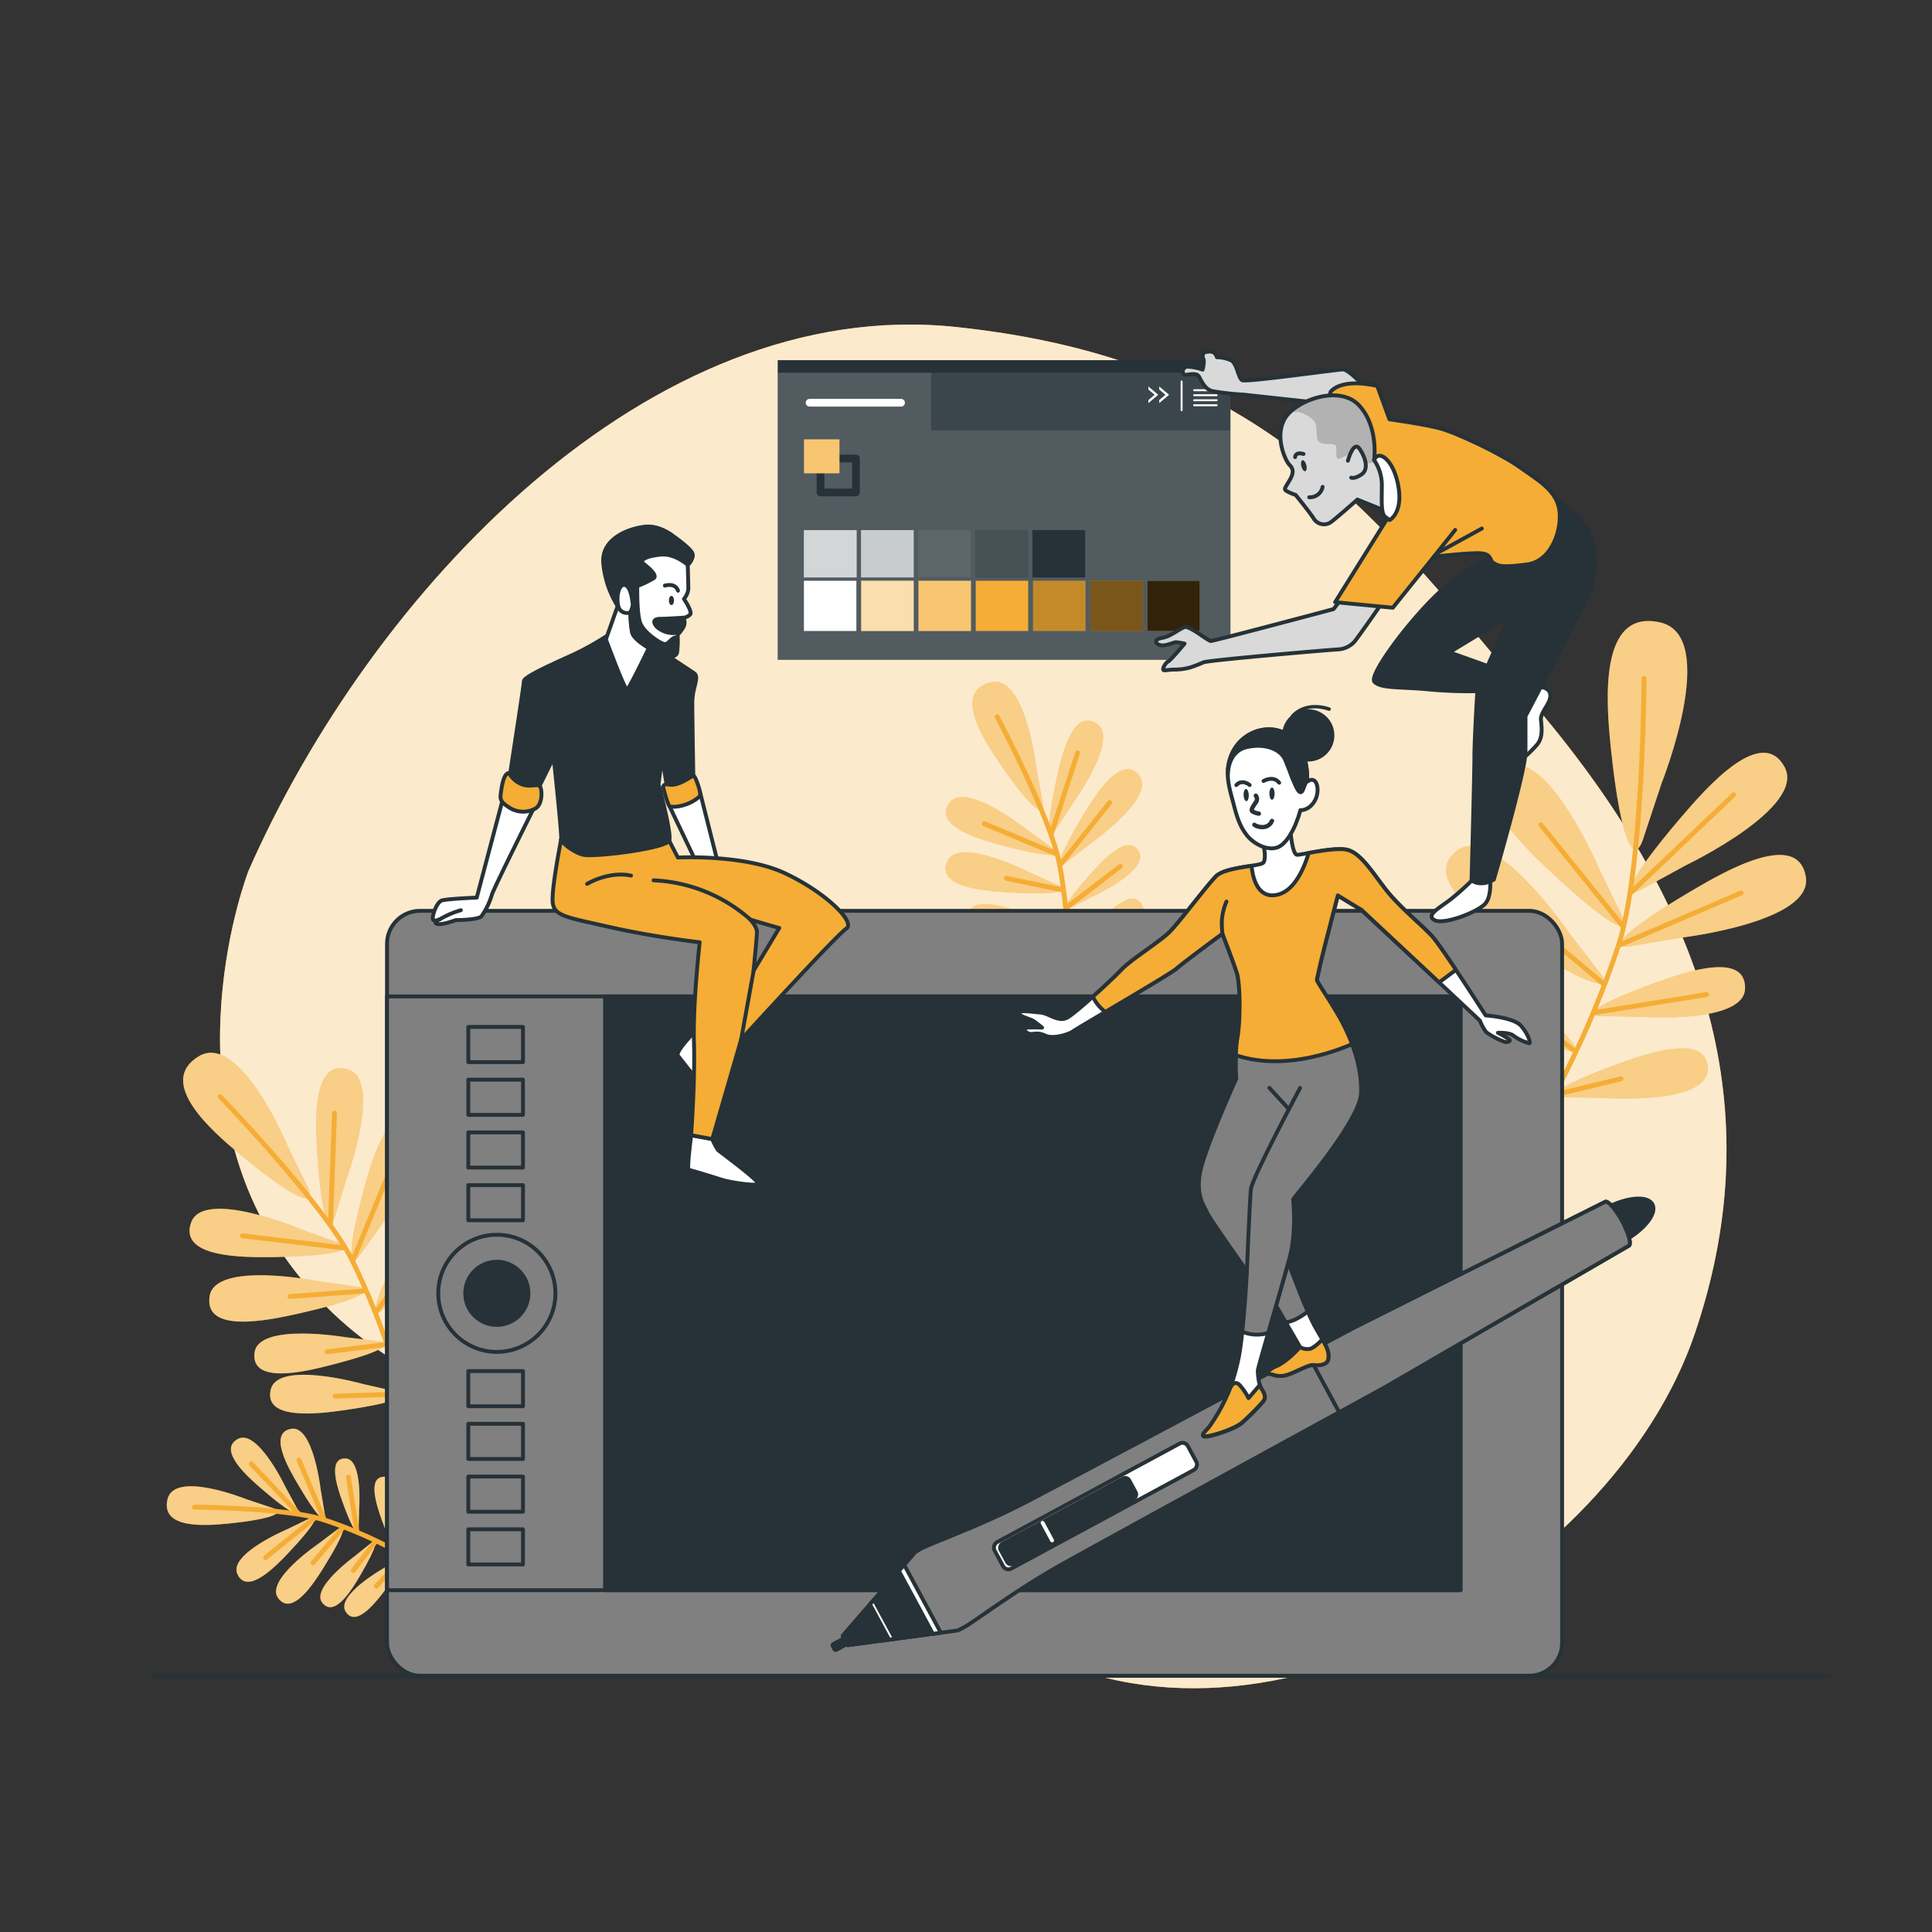 <svg viewBox="0 0 500 500" xmlns:xlink="http://www.w3.org/1999/xlink" xmlns="http://www.w3.org/2000/svg"><rect x="0" y="0" width="500" height="500" fill="#333333" stroke="none"/><defs><clipPath id="freepik--clip-path--inject-1"><rect style="fill:#F5AD35" height="13" width="13.58" y="150.3" x="282.18"></rect></clipPath><clipPath id="freepik--clip-path-2--inject-1"><path style="fill:#d9d9d9;stroke:#263238;stroke-linecap:round;stroke-linejoin:round" d="M355.62,119.06s1.23-8.61-3.89-14.14-16.6-1.23-19.26,3.49.21,10.85,1.23,11.88,1.23,2,0,4.09-1.64,2.26-.41,2.87a10.74,10.74,0,0,0,2,.82s3.69,4.51,4.71,6.15a3.12,3.12,0,0,0,4.3,1c1.23-.82,7-5.94,7-5.94l8.6,3.48a21,21,0,0,0,0-6.76C359.31,122.54,358.28,119.06,355.62,119.06Z"></path></clipPath></defs><g id="freepik--background-simple--inject-1"><path style="fill:#F5AD35" d="M64.31,225.37S42.13,282.17,74.73,326.8s88,43.4,131,57.44c22.5,7.35,36.45,27.39,55.9,39.59,62.19,39,155.6-15.64,177-78.74,18.51-54.63,5.64-105.74-38.58-159.17S326.84,93,247.38,84.62,96,153.29,64.31,225.37Z"></path><path style="fill:#fff;opacity:0.75" d="M64.31,225.37S42.13,282.17,74.73,326.8s88,43.4,131,57.44c22.5,7.35,36.45,27.39,55.9,39.59,62.19,39,155.6-15.64,177-78.74,18.51-54.63,5.64-105.74-38.58-159.17S326.84,93,247.38,84.62,96,153.29,64.31,225.37Z"></path></g><g id="freepik--Plants--inject-1"><path style="fill:#F5AD35" d="M86.62,315c-1.34,4.28-3.34,1.09-4.51-16.3-.54-8.16-1.35-24.84,8-21.92,8.94,2.8-.42,28.34-.42,28.34Zm12.57,1.43s17.14-21.11,9.59-26.67C100.93,284,96.27,300,94.14,307.89c-4.54,16.83-3.69,20.5-1,16.88Zm5.41,17.23s16.17-13.66,11.2-19c-5.17-5.56-11,6-13.82,11.75-5.91,12.21-5.79,15.14-3.24,12.76Zm6.1,17.11s16.17-13.66,11.21-19c-5.17-5.55-11.06,6-13.83,11.76-5.91,12.21-5.79,15.13-3.23,12.75ZM77.77,318.06s-25.08-10.53-28.29-1.72c-3.33,9.16,13.37,9.12,21.54,9,17.42-.37,20.7-2.22,16.48-3.75Zm4.53,13.49s-26.67-5.32-28.06,3.94c-1.45,9.65,14.91,6.29,22.88,4.5,17-3.83,19.85-6.3,15.41-7Zm7.21,14.53s-22.68-3.89-23.64,4c-1,8.19,12.75,5,19.45,3.27,14.3-3.63,16.64-5.78,12.88-6.24ZM94,358.19s-22.14-6.27-23.94,1.45c-1.86,8,12.16,6.3,19,5.32,14.6-2.1,17.16-4,13.46-4.84ZM74.43,296.56s-12.33-29.65-23-23.19c-11.1,6.72,3.42,19.35,10.66,25.37C77.53,311.59,82,312.2,79.75,307.46Z"></path><path style="fill:#fff;opacity:0.4" d="M86.62,315c-1.34,4.28-3.34,1.09-4.51-16.3-.54-8.16-1.35-24.84,8-21.92,8.94,2.8-.42,28.34-.42,28.34Zm12.57,1.43s17.14-21.11,9.59-26.67C100.93,284,96.27,300,94.14,307.89c-4.54,16.83-3.69,20.5-1,16.88Zm5.41,17.23s16.17-13.66,11.2-19c-5.17-5.56-11,6-13.82,11.75-5.91,12.21-5.79,15.14-3.24,12.76Zm6.1,17.11s16.17-13.66,11.21-19c-5.17-5.55-11.06,6-13.83,11.76-5.91,12.21-5.79,15.13-3.23,12.75ZM77.77,318.06s-25.08-10.53-28.29-1.72c-3.33,9.16,13.37,9.12,21.54,9,17.42-.37,20.7-2.22,16.48-3.75Zm4.53,13.49s-26.67-5.32-28.06,3.94c-1.45,9.65,14.91,6.29,22.88,4.5,17-3.83,19.85-6.3,15.41-7Zm7.21,14.53s-22.68-3.89-23.64,4c-1,8.19,12.75,5,19.45,3.27,14.3-3.63,16.64-5.78,12.88-6.24ZM94,358.19s-22.14-6.27-23.94,1.45c-1.86,8,12.16,6.3,19,5.32,14.6-2.1,17.16-4,13.46-4.84ZM74.43,296.56s-12.33-29.65-23-23.19c-11.1,6.72,3.42,19.35,10.66,25.37C77.53,311.59,82,312.2,79.75,307.46Z"></path><path style="fill:none;stroke:#F5AD35;stroke-linecap:round;stroke-linejoin:round;stroke-width:1.252px" d="M57,283.84s27.11,28,34.25,42.54c8.2,16.71,14.35,36.24,16.6,52.28"></path><line style="fill:none;stroke:#F5AD35;stroke-linecap:round;stroke-linejoin:round;stroke-width:1.252px" y2="288.05" x2="86.57" y1="316.98" x1="85.52"></line><line style="fill:none;stroke:#F5AD35;stroke-linecap:round;stroke-linejoin:round;stroke-width:1.252px" y2="301.28" x2="101.62" y1="326.38" x1="91.24"></line><line style="fill:none;stroke:#F5AD35;stroke-linecap:round;stroke-linejoin:round;stroke-width:1.252px" y2="319.83" x2="62.76" y1="322.96" x1="89.13"></line><line style="fill:none;stroke:#F5AD35;stroke-linecap:round;stroke-linejoin:round;stroke-width:1.252px" y2="321" x2="111.05" y1="339.64" x1="97.24"></line><line style="fill:none;stroke:#F5AD35;stroke-linecap:round;stroke-linejoin:round;stroke-width:1.252px" y2="335.54" x2="75.04" y1="334.09" x1="94.64"></line><line style="fill:none;stroke:#F5AD35;stroke-linecap:round;stroke-linejoin:round;stroke-width:1.252px" y2="349.83" x2="84.62" y1="347.99" x1="99.59"></line><line style="fill:none;stroke:#F5AD35;stroke-linecap:round;stroke-linejoin:round;stroke-width:1.252px" y2="345.42" x2="110.58" y1="356.81" x1="103.42"></line><line style="fill:none;stroke:#F5AD35;stroke-linecap:round;stroke-linejoin:round;stroke-width:1.252px" y2="361.33" x2="86.71" y1="360.75" x1="104.34"></line><path style="fill:#F5AD35" d="M424.78,230.22c-5,2.71-4-2,10.38-18.82,6.74-7.91,20.82-23.79,26.7-12.88,5.64,10.49-25.55,25.41-25.55,25.41Zm10.15,12.47s34.35-4,32.42-15.73c-2-12.24-20.49-1.78-29.44,3.5-19.08,11.27-21.55,15.36-15.93,14.43Zm-10.37,20.47s26.84,1.94,27.06-7.33c.23-9.64-15.41-4.33-23-1.58-16.22,5.85-18.71,8.62-14.27,8.72Zm-9.65,21s26.84,1.94,27.06-7.33c.24-9.64-15.41-4.33-23-1.59-16.22,5.86-18.71,8.63-14.27,8.73Zm-.91-59s-13.47-31.85-24.21-26.69c-11.17,5.37,4,20.17,11.64,27.26,16.18,15.14,20.8,16.37,18.32,11.24Zm-7.87,16.29s-19.53-28.53-29-21.34c-9.88,7.49,8,19,16.82,24.41,18.87,11.62,23.65,11.91,20.2,7.36Zm-6.34,19.62s-17.18-23.68-25-17.38c-8.19,6.56,7.18,15.85,14.79,20.25,16.22,9.4,20.26,9.53,17.24,5.77Zm-6.66,15s-14.57-25.37-23.06-19.94c-8.83,5.65,5.47,16.52,12.56,21.71,15.13,11.06,19.14,11.62,16.54,7.56Zm36.92-73.45s15.11-37.92-.32-41.52c-16.07-3.75-14.08,20.63-12.84,32.54,2.64,25.4,6.18,30,8.31,23.61Z"></path><path style="fill:#fff;opacity:0.4" d="M424.78,230.22c-5,2.71-4-2,10.38-18.82,6.74-7.91,20.82-23.79,26.7-12.88,5.64,10.49-25.55,25.41-25.55,25.41Zm10.15,12.47s34.35-4,32.42-15.73c-2-12.24-20.49-1.78-29.44,3.5-19.08,11.27-21.55,15.36-15.93,14.43Zm-10.37,20.47s26.84,1.94,27.06-7.33c.23-9.64-15.41-4.33-23-1.58-16.22,5.85-18.71,8.62-14.27,8.72Zm-9.65,21s26.84,1.94,27.06-7.33c.24-9.64-15.41-4.33-23-1.59-16.22,5.86-18.71,8.63-14.27,8.73Zm-.91-59s-13.47-31.85-24.21-26.69c-11.17,5.37,4,20.17,11.64,27.26,16.18,15.14,20.8,16.37,18.32,11.24Zm-7.87,16.29s-19.53-28.53-29-21.34c-9.88,7.49,8,19,16.82,24.41,18.87,11.62,23.65,11.91,20.2,7.36Zm-6.34,19.62s-17.18-23.68-25-17.38c-8.19,6.56,7.18,15.85,14.79,20.25,16.22,9.4,20.26,9.53,17.24,5.77Zm-6.66,15s-14.57-25.37-23.06-19.94c-8.83,5.65,5.47,16.52,12.56,21.71,15.13,11.06,19.14,11.62,16.54,7.56Zm36.92-73.45s15.11-37.92-.32-41.52c-16.07-3.75-14.08,20.63-12.84,32.54,2.64,25.4,6.18,30,8.31,23.61Z"></path><path style="fill:none;stroke:#F5AD35;stroke-linecap:round;stroke-linejoin:round;stroke-width:1.252px" d="M425.48,175.58s-.2,49.54-6.63,69.11c-7.38,22.49-19.13,45.71-31.33,62.3"></path><line style="fill:none;stroke:#F5AD35;stroke-linecap:round;stroke-linejoin:round;stroke-width:1.252px" y2="205.69" x2="448.65" y1="231.07" x1="422"></line><line style="fill:none;stroke:#F5AD35;stroke-linecap:round;stroke-linejoin:round;stroke-width:1.252px" y2="231.09" x2="450.59" y1="244.69" x1="418.85"></line><line style="fill:none;stroke:#F5AD35;stroke-linecap:round;stroke-linejoin:round;stroke-width:1.252px" y2="213.44" x2="398.76" y1="239.71" x1="419.97"></line><line style="fill:none;stroke:#F5AD35;stroke-linecap:round;stroke-linejoin:round;stroke-width:1.252px" y2="257.39" x2="441.65" y1="262.08" x1="412.54"></line><line style="fill:none;stroke:#F5AD35;stroke-linecap:round;stroke-linejoin:round;stroke-width:1.252px" y2="238.65" x2="395.98" y1="254.73" x1="415.1"></line><line style="fill:none;stroke:#F5AD35;stroke-linecap:round;stroke-linejoin:round;stroke-width:1.252px" y2="260.15" x2="392" y1="271.77" x1="407.25"></line><line style="fill:none;stroke:#F5AD35;stroke-linecap:round;stroke-linejoin:round;stroke-width:1.252px" y2="279.19" x2="419.53" y1="283.19" x1="402.91"></line><line style="fill:none;stroke:#F5AD35;stroke-linecap:round;stroke-linejoin:round;stroke-width:1.252px" y2="272.46" x2="383.69" y1="287.59" x1="400.25"></line><path style="fill:#F5AD35" d="M273.27,214.62c-1.88,2.87-2.68.1.13-12.92,1.31-6.11,4.22-18.53,10.45-14.43,6,3.94-6.27,20.73-6.27,20.73Zm8.94,3.7s17-11.91,12.66-17.57c-4.56-5.9-11.35,4.9-14.58,10.25-6.87,11.41-7,14.28-4.31,12.18Zm.35,13.8s14.76-6.64,12.23-11.6c-2.63-5.18-9.39,2.1-12.63,5.72-6.91,7.73-7.44,9.9-5.06,8.69Zm.88,13.86s14.76-6.64,12.23-11.61c-2.63-5.17-9.39,2.11-12.63,5.73-6.91,7.73-7.44,9.9-5.06,8.69Zm-17.31-31s-16.22-13-20.43-7.21c-4.38,6,7.9,9.52,13.94,11.11,12.88,3.39,15.68,2.72,12.9.71Zm.49,10.87s-18.48-9.52-21.45-3c-3.1,6.78,9.63,7.75,15.86,8.11,13.3.77,15.91-.45,12.79-1.87Zm2.24,12.19s-15.85-7.62-18.21-2c-2.46,5.8,8.32,6.33,13.6,6.49,11.27.34,13.45-.74,10.78-1.87Zm.76,9.85s-15-9.26-17.89-4c-3.06,5.51,7.61,7.18,12.84,7.9,11.16,1.54,13.45.69,10.91-.72Zm-1.43-49.4s-2.82-24.38-12-21.88c-9.58,2.6-1.56,14.93,2.49,20.88,8.64,12.69,11.82,14.09,11.14,10.13Z"></path><path style="fill:#fff;opacity:0.4" d="M273.27,214.62c-1.88,2.87-2.68.1.13-12.92,1.31-6.11,4.22-18.53,10.45-14.43,6,3.94-6.27,20.73-6.27,20.73Zm8.94,3.7s17-11.91,12.66-17.57c-4.56-5.9-11.35,4.9-14.58,10.25-6.87,11.41-7,14.28-4.31,12.18Zm.35,13.8s14.76-6.64,12.23-11.6c-2.63-5.18-9.39,2.1-12.63,5.72-6.91,7.73-7.44,9.9-5.06,8.69Zm.88,13.86s14.76-6.64,12.23-11.61c-2.63-5.17-9.39,2.11-12.63,5.73-6.91,7.73-7.44,9.9-5.06,8.69Zm-17.31-31s-16.22-13-20.43-7.21c-4.38,6,7.9,9.52,13.94,11.11,12.88,3.39,15.68,2.72,12.9.71Zm.49,10.87s-18.48-9.52-21.45-3c-3.1,6.78,9.63,7.75,15.86,8.11,13.3.77,15.91-.45,12.79-1.87Zm2.24,12.19s-15.85-7.62-18.21-2c-2.46,5.8,8.32,6.33,13.6,6.49,11.27.34,13.45-.74,10.78-1.87Zm.76,9.85s-15-9.26-17.89-4c-3.06,5.51,7.61,7.18,12.84,7.9,11.16,1.54,13.45.69,10.91-.72Zm-1.43-49.4s-2.82-24.38-12-21.88c-9.58,2.6-1.56,14.93,2.49,20.88,8.64,12.69,11.82,14.09,11.14,10.13Z"></path><path style="fill:none;stroke:#F5AD35;stroke-linecap:round;stroke-linejoin:round;stroke-width:1.252px" d="M258.06,185.51s14,26.27,16.21,38.46c2.51,14,2.92,29.65,1.2,41.91"></path><line style="fill:none;stroke:#F5AD35;stroke-linecap:round;stroke-linejoin:round;stroke-width:1.252px" y2="194.83" x2="278.9" y1="215.86" x1="272.05"></line><line style="fill:none;stroke:#F5AD35;stroke-linecap:round;stroke-linejoin:round;stroke-width:1.252px" y2="207.71" x2="287.18" y1="223.97" x1="274.27"></line><line style="fill:none;stroke:#F5AD35;stroke-linecap:round;stroke-linejoin:round;stroke-width:1.252px" y2="213.17" x2="254.72" y1="221.02" x1="273.44"></line><line style="fill:none;stroke:#F5AD35;stroke-linecap:round;stroke-linejoin:round;stroke-width:1.252px" y2="224.19" x2="289.96" y1="234.98" x1="275.89"></line><line style="fill:none;stroke:#F5AD35;stroke-linecap:round;stroke-linejoin:round;stroke-width:1.252px" y2="227.3" x2="260.44" y1="230.35" x1="275.15"></line><line style="fill:none;stroke:#F5AD35;stroke-linecap:round;stroke-linejoin:round;stroke-width:1.252px" y2="239.81" x2="264.47" y1="241.61" x1="275.86"></line><line style="fill:none;stroke:#F5AD35;stroke-linecap:round;stroke-linejoin:round;stroke-width:1.252px" y2="242.03" x2="284.47" y1="248.9" x1="276.82"></line><line style="fill:none;stroke:#F5AD35;stroke-linecap:round;stroke-linejoin:round;stroke-width:1.252px" y2="248.7" x2="263.59" y1="251.98" x1="276.67"></line><path style="fill:#F5AD35" d="M76.93,390.47c1.31,2.44-1,1.94-9.14-5.08-3.83-3.29-11.53-10.15-6.22-13,5.11-2.73,12.32,12.45,12.32,12.45ZM83,385.55s-1.88-16.71-7.6-15.78c-6,1-.89,10,1.66,14.31,5.45,9.29,7.44,10.5,7,7.76Zm9.94,5.07s1-13.05-3.53-13.17c-4.68-.12-2.12,7.49-.8,11.19,2.82,7.89,4.17,9.1,4.22,6.94Zm10.19,4.72s1-13-3.53-13.17c-4.69-.12-2.12,7.49-.8,11.19,2.82,7.89,4.16,9.1,4.22,6.94Zm-28.67.36s-15.5,6.5-13,11.73c2.59,5.44,9.81-1.95,13.27-5.62,7.38-7.84,8-10.09,5.48-8.89Zm7.91,3.84S68.47,409,72,413.62c3.63,4.82,9.23-3.85,11.89-8.14,5.68-9.15,5.82-11.47,3.61-9.8Zm9.52,3.12S80.36,411,83.41,414.8c3.18,4,7.71-3.47,9.86-7.16,4.59-7.87,4.66-9.84,2.83-8.37Zm7.29,3.25s-12.35,7-9.72,11.18c2.73,4.31,8-2.63,10.57-6.07,5.4-7.34,5.67-9.29,3.7-8Zm-35.65-18s-18.41-7.41-20.18.09c-1.85,7.81,10,6.87,15.8,6.29,12.35-1.25,14.57-3,11.49-4Z"></path><path style="fill:#fff;opacity:0.4" d="M76.93,390.47c1.31,2.44-1,1.94-9.14-5.08-3.83-3.29-11.53-10.15-6.22-13,5.11-2.73,12.32,12.45,12.32,12.45ZM83,385.55s-1.88-16.71-7.6-15.78c-6,1-.89,10,1.66,14.31,5.45,9.29,7.44,10.5,7,7.76Zm9.94,5.07s1-13.05-3.53-13.17c-4.68-.12-2.12,7.49-.8,11.19,2.82,7.89,4.17,9.1,4.22,6.94Zm10.19,4.72s1-13-3.53-13.17c-4.69-.12-2.12,7.49-.8,11.19,2.82,7.89,4.16,9.1,4.22,6.94Zm-28.67.36s-15.5,6.5-13,11.73c2.59,5.44,9.81-1.95,13.27-5.62,7.38-7.84,8-10.09,5.48-8.89Zm7.91,3.84S68.47,409,72,413.62c3.63,4.82,9.23-3.85,11.89-8.14,5.68-9.15,5.82-11.47,3.61-9.8Zm9.52,3.12S80.36,411,83.41,414.8c3.18,4,7.71-3.47,9.86-7.16,4.59-7.87,4.66-9.84,2.83-8.37Zm7.29,3.25s-12.35,7-9.72,11.18c2.73,4.31,8-2.63,10.57-6.07,5.4-7.34,5.67-9.29,3.7-8Zm-35.65-18s-18.41-7.41-20.18.09c-1.85,7.81,10,6.87,15.8,6.29,12.35-1.25,14.57-3,11.49-4Z"></path><path style="fill:none;stroke:#F5AD35;stroke-linecap:round;stroke-linejoin:round;stroke-width:1.252px" d="M50.37,390.05s24.08.16,33.58,3.32a113.82,113.82,0,0,1,30.24,15.31"></path><line style="fill:none;stroke:#F5AD35;stroke-linecap:round;stroke-linejoin:round;stroke-width:1.252px" y2="378.83" x2="65.03" y1="391.81" x1="77.33"></line><line style="fill:none;stroke:#F5AD35;stroke-linecap:round;stroke-linejoin:round;stroke-width:1.252px" y2="377.92" x2="77.38" y1="393.37" x1="83.95"></line><line style="fill:none;stroke:#F5AD35;stroke-linecap:round;stroke-linejoin:round;stroke-width:1.252px" y2="403.09" x2="68.74" y1="392.81" x1="81.54"></line><line style="fill:none;stroke:#F5AD35;stroke-linecap:round;stroke-linejoin:round;stroke-width:1.252px" y2="382.3" x2="90.16" y1="396.46" x1="92.4"></line><line style="fill:none;stroke:#F5AD35;stroke-linecap:round;stroke-linejoin:round;stroke-width:1.252px" y2="404.47" x2="80.98" y1="395.2" x1="88.83"></line><line style="fill:none;stroke:#F5AD35;stroke-linecap:round;stroke-linejoin:round;stroke-width:1.252px" y2="406.44" x2="91.43" y1="399.04" x1="97.1"></line><line style="fill:none;stroke:#F5AD35;stroke-linecap:round;stroke-linejoin:round;stroke-width:1.252px" y2="393.08" x2="100.72" y1="401.17" x1="102.65"></line><line style="fill:none;stroke:#F5AD35;stroke-linecap:round;stroke-linejoin:round;stroke-width:1.252px" y2="410.5" x2="97.4" y1="402.47" x1="104.78"></line></g><g id="freepik--device-2--inject-1"><rect style="fill:gray;stroke:#263238;stroke-linecap:round;stroke-linejoin:round" rx="8.55" height="197.97" width="304.11" y="235.72" x="100.16"></rect><rect style="fill:gray;stroke:#263238;stroke-linecap:round;stroke-linejoin:round" height="153.67" width="277.82" y="257.87" x="100.16"></rect><rect style="fill:#263238;stroke:#263238;stroke-linecap:round;stroke-linejoin:round" height="153.67" width="221.4" y="257.87" x="156.58"></rect><circle style="fill:gray;stroke:#263238;stroke-linecap:round;stroke-linejoin:round" r="15.16" cy="334.71" cx="128.58"></circle><circle style="fill:#263238;stroke:#263238;stroke-linecap:round;stroke-linejoin:round" r="8.18" cy="334.71" cx="128.58"></circle><rect style="fill:gray;stroke:#263238;stroke-linecap:round;stroke-linejoin:round" height="9.1" width="14.15" y="265.77" x="121.2"></rect><rect style="fill:gray;stroke:#263238;stroke-linecap:round;stroke-linejoin:round" height="9.1" width="14.15" y="279.42" x="121.2"></rect><rect style="fill:gray;stroke:#263238;stroke-linecap:round;stroke-linejoin:round" height="9.1" width="14.15" y="293.06" x="121.2"></rect><rect style="fill:gray;stroke:#263238;stroke-linecap:round;stroke-linejoin:round" height="9.1" width="14.15" y="306.71" x="121.2"></rect><rect style="fill:gray;stroke:#263238;stroke-linecap:round;stroke-linejoin:round" height="9.1" width="14.15" y="354.84" x="121.2"></rect><rect style="fill:gray;stroke:#263238;stroke-linecap:round;stroke-linejoin:round" height="9.1" width="14.15" y="368.48" x="121.2"></rect><rect style="fill:gray;stroke:#263238;stroke-linecap:round;stroke-linejoin:round" height="9.1" width="14.15" y="382.13" x="121.2"></rect><rect style="fill:gray;stroke:#263238;stroke-linecap:round;stroke-linejoin:round" height="9.1" width="14.15" y="395.78" x="121.2"></rect></g><g id="freepik--device-1--inject-1"><rect style="fill:#263238;stroke:#263238;stroke-linecap:round;stroke-linejoin:round" transform="translate(488.52 31.11) rotate(61.63)" rx="0.34" height="5.62" width="1.68" y="422.24" x="217.35"></rect><path style="fill:#263238;stroke:#263238;stroke-linecap:round;stroke-linejoin:round" d="M419.15,321.76l.86-.44c5.49-3,8.92-7.29,7.64-9.65s-6.76-1.86-12.26,1.1l-.83.48Z"></path><path style="fill:gray;stroke:#263238;stroke-linecap:round;stroke-linejoin:round" d="M250.5,420.53c4.29-2.78,13.32-9.5,23.75-15.37S358.42,359,358.42,359l63.22-36.67s.84-.63-1.2-5l.07,0c-.24-.45-.48-.88-.71-1.27s-.42-.83-.67-1.29l-.07,0c-2.57-4.13-3.56-3.77-3.56-3.77l-65.34,32.75s-74.11,39.55-84.74,45.06-21.21,9.37-25.88,11.44a16.28,16.28,0,0,0-2.68,1.45l-18.75,21.65.55,1,.22.42.55,1,28.39-3.8A21.23,21.23,0,0,0,250.5,420.53Z"></path><polygon style="fill:#263238;stroke:#263238;stroke-linecap:round;stroke-linejoin:round" points="233.03 406.09 218.11 423.33 218.66 424.34 218.88 424.76 219.43 425.77 242.45 422.69 233.03 406.09"></polygon><rect style="fill:#fff;stroke:#263238;stroke-linecap:round;stroke-linejoin:round" transform="translate(491.75 -44.87) rotate(61.63)" rx="1.56" height="56.85" width="7.77" y="361.34" x="279.6"></rect><rect style="fill:#263238;stroke:#263238;stroke-linecap:round;stroke-linejoin:round" transform="translate(491.47 -36.6) rotate(61.63)" rx="1.18" height="37.85" width="5.9" y="374.73" x="273.46"></rect><line style="fill:none;stroke:#fff;stroke-linecap:round;stroke-linejoin:round" y2="398.66" x2="272.28" y1="394.1" x1="269.82"></line><path style="fill:gray;stroke:#263238;stroke-linecap:round;stroke-linejoin:round" d="M346.58,365.49,358.42,359l63.22-36.67s.84-.63-1.2-5l.07,0c-.24-.45-.48-.88-.71-1.27s-.42-.83-.67-1.29l-.07,0c-2.57-4.13-3.56-3.77-3.56-3.77l-65.34,32.75-11.9,6.35Z"></path><polygon style="fill:#fff;stroke:#263238;stroke-linecap:round;stroke-linejoin:round" points="231.65 424.13 226.18 414.01 225.16 415.19 230.1 424.34 231.65 424.13"></polygon><polygon style="fill:#fff;stroke:#263238;stroke-linecap:round;stroke-linejoin:round" points="234 404.98 232.64 406.55 241.43 422.83 243.49 422.55 234 404.98"></polygon></g><g id="freepik--character-3--inject-1"><rect style="fill:#263238" height="77.55" width="117.17" y="93.21" x="201.27"></rect><rect style="fill:#fff;opacity:0.1" height="14.91" width="77.47" y="96.45" x="240.97"></rect><polygon style="fill:#fff;opacity:0.2" points="240.97 111.36 240.97 96.45 201.26 96.45 201.26 170.76 318.44 170.76 318.44 111.36 240.97 111.36"></polygon><rect style="fill:#263238" height="12.26" width="13.67" y="137.19" x="267.18"></rect><rect style="fill:#263238" height="12.26" width="13.67" y="137.19" x="222.82"></rect><rect style="fill:#fff;opacity:0.75" height="12.26" width="13.67" y="137.19" x="222.82"></rect><rect style="fill:#fff;opacity:0.75" height="12.26" width="13.67" y="137.19" x="208.04"></rect><rect style="fill:#263238" height="12.26" width="13.67" y="137.19" x="252.39"></rect><rect style="fill:#fff;opacity:0.15" height="12.26" width="13.67" y="137.19" x="252.39"></rect><rect style="fill:#263238" height="12.26" width="13.67" y="137.19" x="237.61"></rect><rect style="fill:#fff;opacity:0.25" height="12.26" width="13.67" y="137.19" x="237.61"></rect><rect style="fill:#F5AD35" height="13" width="13.58" y="150.3" x="282.18"></rect><g style="clip-path:url(#freepik--clip-path--inject-1)"><rect style="opacity:0.5" height="13" width="13.58" y="150.3" x="282.18"></rect></g><rect style="fill:#F5AD35" height="13" width="13.58" y="150.3" x="267.35"></rect><rect style="opacity:0.2" height="13" width="13.58" y="150.3" x="267.35"></rect><rect style="fill:#F5AD35" height="13" width="13.58" y="150.3" x="252.52"></rect><rect style="fill:#F5AD35" height="13" width="13.58" y="150.3" x="237.7"></rect><rect style="fill:#fff;opacity:0.3" height="13" width="13.58" y="150.3" x="237.7"></rect><rect style="fill:#F5AD35" height="13" width="13.58" y="150.3" x="222.88"></rect><rect style="fill:#fff;opacity:0.6" height="13" width="13.58" y="150.3" x="222.88"></rect><rect style="fill:#fff" height="13" width="13.58" y="150.3" x="208.05"></rect><rect style="fill:#F5AD35" height="13" width="13.58" y="150.3" x="296.93"></rect><rect style="opacity:0.8" height="13" width="13.58" y="150.3" x="296.93"></rect><rect style="fill:none;stroke:#263238;stroke-linecap:round;stroke-linejoin:round;stroke-width:2px" height="8.78" width="9.17" y="118.66" x="212.35"></rect><rect style="fill:#F5AD35" height="8.78" width="9.17" y="113.71" x="208.08"></rect><rect style="fill:#fff;opacity:0.3" height="8.78" width="9.17" y="113.71" x="208.08"></rect><line style="fill:none;stroke:#fff;stroke-linecap:round;stroke-linejoin:round;stroke-width:2px" y2="104.23" x2="233.19" y1="104.23" x1="209.52"></line><polygon style="fill:#fff" points="297.2 100.02 297.2 100.8 298.82 102.17 297.2 103.54 297.2 104.33 299.75 102.17 297.2 100.02"></polygon><polygon style="fill:#fff" points="300 100.02 300 100.8 301.62 102.17 300 103.54 300 104.33 302.56 102.17 300 100.02"></polygon><line style="fill:none;stroke:#fff;stroke-linecap:round;stroke-linejoin:round;stroke-width:0.5px" y2="106.17" x2="305.8" y1="98.72" x1="305.8"></line><line style="fill:none;stroke:#fff;stroke-linecap:round;stroke-linejoin:round;stroke-width:0.5px" y2="100.99" x2="314.87" y1="100.99" x1="309.04"></line><line style="fill:none;stroke:#fff;stroke-linecap:round;stroke-linejoin:round;stroke-width:0.5px" y2="102.28" x2="314.87" y1="102.28" x1="309.04"></line><line style="fill:none;stroke:#fff;stroke-linecap:round;stroke-linejoin:round;stroke-width:0.5px" y2="103.58" x2="314.87" y1="103.58" x1="309.04"></line><line style="fill:none;stroke:#fff;stroke-linecap:round;stroke-linejoin:round;stroke-width:0.5px" y2="104.88" x2="314.87" y1="104.88" x1="309.04"></line><path style="fill:#d9d9d9;stroke:#263238;stroke-linecap:round;stroke-linejoin:round" d="M353.14,100.08s-4.09-4.47-5.58-4.47-25,3.35-26.08,2.79-1.3-4.47-3-5.21a9.84,9.84,0,0,0-3.54-.75S314.59,91,313.28,91a3.6,3.6,0,0,0-1.86.37,1.81,1.81,0,0,0,0,1.49c.37.75-.19,2.8-.19,2.8a13,13,0,0,0-3.72-.75,1.23,1.23,0,0,0-1.12,2c.56.37,3.17-.74,3.91.56s1.49,3.17,3.36,3.73a65.31,65.31,0,0,0,8.19.93L344,104.55l3.35,4.47,7.82-3.54Z"></path><path style="fill:#d9d9d9;stroke:#263238;stroke-linecap:round;stroke-linejoin:round" d="M348.12,153.72l-3,3.91s-31,8.26-31.75,8.26-5.5-4-6.8-3.6-3.54,2.42-5.78,2.79-1.86,1.49-.55,1.87,3.53-.75,4.09-.75a18.22,18.22,0,0,1,2.24.37s-3.73,4.48-4.29,4.66-1.86,2.24-.93,2.24,1.12-.19,3-.19a14.84,14.84,0,0,0,3.73-.56,34.36,34.36,0,0,0,3.35-1.3c1.12-.56,33.9-3.36,35-3.36a6.17,6.17,0,0,0,4.1-2c1.11-1.31,7.82-11,7.82-11Z"></path><path style="fill:#fff;stroke:#263238;stroke-linecap:round;stroke-linejoin:round" d="M382.2,226.55a69.63,69.63,0,0,1-6.7,6.15c-3.17,2.42-6.52,4.1-4.29,5.4s10.25-1.68,12.85-3.91,1.31-9.13,1.31-9.13Z"></path><path style="fill:#fff;stroke:#263238;stroke-linecap:round;stroke-linejoin:round" d="M398.22,177.75s3,0,3,2.24-2.61,4.28-2.42,6.33.56,4.66-1.12,6.52-5.4,5.77-5.21,2.61,1.86-6.9,1.67-9.13a9.76,9.76,0,0,0-1.67-4.29l2.6-4.84Z"></path><path style="fill:#263238;stroke:#263238;stroke-linecap:round;stroke-linejoin:round" d="M410.7,136.77c-2.61-4.65-8.57-7.82-8.57-7.82s-2.05,8.38-6.33,11a41.15,41.15,0,0,1-8.76,3.91s-6.14,1.86-14,8.94-19,22-17.32,23.66,6,1.3,13,1.86a113.65,113.65,0,0,0,13.6.56s-.75,12.48-.75,16.95-.74,32-.74,32,2.23,1.86,5.77-.19c0,0,8.2-28.13,8.2-33v-9.31s12.85-24.4,15.83-30.55S413.31,141.43,410.7,136.77ZM385,172.35l-9.88-3.54,15.65-9.5Z"></path><path style="fill:#F5AD35;stroke:#263238;stroke-linecap:round;stroke-linejoin:round" d="M359.92,132.78l-14.39,23.06,14.93,1.44,10.62-13.21s9.76-1.14,12.34-.86,2.17,1.79,2.87,2.3c1.31,1,2.3,1.43,8.9.57s9.18-9.47,8.32-14.35-5.45-7.46-10.33-10.91-16.36-8.89-20.67-10-12.92-2.3-12.92-2.3l-3.15-8.61s-8.61-2.3-12.06,1.43l-.57,2,12.34,24.12Z"></path><path style="fill:#d9d9d9" d="M355.62,119.06s1.23-8.61-3.89-14.14-16.6-1.23-19.26,3.49.21,10.85,1.23,11.88,1.23,2,0,4.09-1.64,2.26-.41,2.87a10.74,10.74,0,0,0,2,.82s3.69,4.51,4.71,6.15a3.12,3.12,0,0,0,4.3,1c1.23-.82,7-5.94,7-5.94l8.6,3.48a21,21,0,0,0,0-6.76C359.31,122.54,358.28,119.06,355.62,119.06Z"></path><g style="clip-path:url(#freepik--clip-path-2--inject-1)"><path style="fill:#b2b2b2" d="M356.29,119.15a2.41,2.41,0,0,0-.67-.09s1.23-8.61-3.89-14.14c-4.8-5.18-15.16-1.73-18.65,2.59.71-.73,2.1-1.48,4.51-.33,3.89,1.84,2.87,3.48,3.28,6.14s4.71.82,4.92,2.26-.41,3.48,1,3.07,3.28-2.25,4.51-.21A3.45,3.45,0,0,0,356.29,119.15Z"></path></g><path style="fill:none;stroke:#263238;stroke-linecap:round;stroke-linejoin:round" d="M355.62,119.06s1.23-8.61-3.89-14.14-16.6-1.23-19.26,3.49.21,10.85,1.23,11.88,1.23,2,0,4.09-1.64,2.26-.41,2.87a10.74,10.74,0,0,0,2,.82s3.69,4.51,4.71,6.15a3.12,3.12,0,0,0,4.3,1c1.23-.82,7-5.94,7-5.94l8.6,3.48a21,21,0,0,0,0-6.76C359.31,122.54,358.28,119.06,355.62,119.06Z"></path><path style="fill:none;stroke:#263238;stroke-linecap:round;stroke-linejoin:round" d="M338.82,128.69A3.34,3.34,0,0,0,342.3,126"></path><path style="fill:#d9d9d9;stroke:#263238;stroke-linecap:round;stroke-linejoin:round" d="M348.83,119.24s1.46-5.51,3.1-3,2.26,5.33.41,6.56-2.66.82-2.66.82"></path><path style="fill:#263238" d="M338.08,120.36c.2.79.07,1.49-.29,1.58s-.8-.47-1-1.26-.06-1.49.29-1.58S337.89,119.58,338.08,120.36Z"></path><path style="fill:none;stroke:#263238;stroke-linecap:round;stroke-linejoin:round" d="M335.17,118.3s0-1.43,2.18-.81"></path><path style="fill:#fff;stroke:#263238;stroke-linecap:round;stroke-linejoin:round" d="M355.62,119.06a11.48,11.48,0,0,1,2,6.36c0,3.73-.29,7.46.86,8.32l1.14.86s3.45-1.72,2.3-8.61S356.81,116.14,355.62,119.06Z"></path><path style="fill:none;stroke:#263238;stroke-linecap:round;stroke-linejoin:round" d="M390.77,159.31s-1.86-6.52-3.35-8.57"></path><path style="fill:none;stroke:#263238;stroke-linecap:round;stroke-linejoin:round" d="M382.39,178.87a19.26,19.26,0,0,1,2.61-6.52"></path><line style="fill:none;stroke:#263238;stroke-linecap:round;stroke-linejoin:round" y2="137.14" x2="376.61" y1="144.07" x1="371.08"></line><line style="fill:none;stroke:#263238;stroke-linecap:round;stroke-linejoin:round" y2="136.77" x2="383.51" y1="143.11" x1="371.96"></line></g><g id="freepik--character-2--inject-1"><path style="fill:#fff;stroke:#263238;stroke-linecap:round;stroke-linejoin:round" d="M329.42,336.47l7.05,12.16s-3.3,3.75-6.15,4.95-2.1,2.1-1.35,2.1,1.95,1.05,4.95-.15,4.8-2.4,6.15-2.25,3.75,0,3.75-1.95-.15-2.25-3.15-7.35-7.95-19.21-7.95-19.21Z"></path><path style="fill:#F5AD35;stroke:#263238;stroke-linecap:round;stroke-linejoin:round" d="M339,349.08a3.77,3.77,0,0,1-2.55-.45s-3.3,3.75-6.15,4.95-2.1,2.1-1.35,2.1,1.95,1.05,4.95-.15,4.8-2.4,6.15-2.25,3.75,0,3.75-1.95c0-1.53-.09-2.06-1.59-4.68C341.38,347.52,339.93,348.88,339,349.08Z"></path><path style="fill:gray;stroke:#263238;stroke-linecap:round;stroke-linejoin:round" d="M332.72,324.77l-3.3,11.7,3.33,5.75c1.31-.14,3.18-.82,5.69-2.78C335.7,333.26,332.72,324.77,332.72,324.77Z"></path><path style="fill:#fff;stroke:#263238;stroke-linecap:round;stroke-linejoin:round" d="M393.65,265.49c-2-2.25-9.16-2.7-9.16-2.7s-11.25-17.56-13.8-20.41-8.56-7.65-12.16-12.3-6.6-9.61-10.2-10.21-11.26,1.35-12.61,1.35-1.8-6.75-1.8-6.75l-7.05,3.6s1.05,4.35,0,5.25-9.76,1.05-12.16,3.46-9.45,11.85-12,14.4-10.06,7.2-12.46,9.76-11.85,11.25-14.1,12.45-4.81-1.2-6.91-1.35-5.7-.75-5.55.15,2.85,1.5,3.6,1.95,2.4,1.8,2.4,1.8-3.9-.15-4.5.15.6,1.5,1.65,1.5,1.8-.45,3.75.45,6-.3,7.21-1.2,25.06-14.7,26.71-16.2,11.85-9,11.85-9,2.85,7.36,3.75,10.21.91,12.45.15,16.65a54.88,54.88,0,0,0-.3,10.66s-8.4,18.46-9.45,24.61,1.5,8.85,1.8,9.9,9.46,14,9.46,14l.9,1.8s-.75,15-2.1,21.91a59.75,59.75,0,0,1-2.56,8.85,47.41,47.41,0,0,1-5.1,9.16c-1.2,1.35-2.4,2.4-.9,2.4s7.2-1.8,9.31-3.45a61.25,61.25,0,0,0,5.4-5.41c.9-.9.75-1.95-.15-3.3s-1.05-4.2-1.05-4.95,6.45-22.51,8.25-29.26.9-14.56.9-15,17.26-20.11,17.56-27.46-2.85-14.71-5.25-19.06-6.16-9.75-6.16-10.2,0-.15.75-3.6,4.66-18.31,4.66-18.31l6.15,3.75L371,252.89l12,11.25a12.62,12.62,0,0,0,1.65,3,19.49,19.49,0,0,0,4.95,2.55c.45,0,1.65-.15.9-.75a24,24,0,0,0-2.85-1.65s3-.15,4.05.75a12.16,12.16,0,0,0,4.06,1.95C396.2,270,395.6,267.74,393.65,265.49Z"></path><path style="fill:gray;stroke:#263238;stroke-linecap:round;stroke-linejoin:round" d="M320.44,267.28c-.05.43-.11.85-.18,1.21a54.88,54.88,0,0,0-.3,10.66s-8.4,18.46-9.45,24.61,1.5,8.85,1.8,9.9,9.46,14,9.46,14l.9,1.8s-.41,8.13-1.17,15.18a9.84,9.84,0,0,0,6.7.32c2-6.94,4.54-15.69,5.57-19.55,1.8-6.76.9-14.56.9-15s17.26-20.11,17.56-27.46c.24-6-1.79-11.95-3.85-16.31C342.76,268,330.22,270.34,320.44,267.28Z"></path><path style="fill:none;stroke:#263238;stroke-linecap:round;stroke-linejoin:round" d="M322.67,329.42s.75-18.61,1.05-21.61,12.75-26.26,12.75-26.26"></path><line style="fill:none;stroke:#263238;stroke-linecap:round;stroke-linejoin:round" y2="281.55" x2="328.52" y1="286.95" x1="333.47"></line><path style="fill:#F5AD35;stroke:#263238;stroke-linecap:round;stroke-linejoin:round" d="M370.69,242.38c-2.55-2.85-8.56-7.65-12.16-12.3s-6.6-9.61-10.2-10.21c-2.44-.4-6.71.35-9.65.89-1,3.31-3.43,9.82-8.21,10.82-5.35,1.12-6.37-5.29-6.56-7.52-3.07.5-7.57,1.09-9.2,2.72-2.4,2.4-9.45,11.85-12,14.4s-10.06,7.2-12.46,9.76c-1.24,1.32-4.37,4.28-7.41,7a10.32,10.32,0,0,0,3.23,3.94c7.46-4.42,17.39-10.29,18.44-11.24,1.65-1.5,11.85-9,11.85-9s2.85,7.36,3.75,10.21.91,12.45.15,16.65a33,33,0,0,0-.4,4.59c12.32,4.11,25.73-1,30.05-2.87a50.61,50.61,0,0,0-2.93-6.37c-2.4-4.35-6.16-9.75-6.16-10.2s0-.15.75-3.6,4.66-18.31,4.66-18.31l6.15,3.75L371,252.89l1.44,1.35,4.36-3.24C374.21,247.14,371.73,243.54,370.69,242.38Z"></path><path style="fill:none;stroke:#263238;stroke-linecap:round;stroke-linejoin:round" d="M316.36,241.63a26.36,26.36,0,0,1-.15-3.3,14.74,14.74,0,0,1,1.2-5"></path><path style="fill:#263238" d="M345.33,190.31a6.76,6.76,0,1,1-6.76-6.75A6.76,6.76,0,0,1,345.33,190.31Z"></path><path style="fill:#263238" d="M334.52,185.81a.49.49,0,0,1-.28-.09.47.47,0,0,1-.08-.64c.13-.17,3.28-4.13,9.95-2a.46.46,0,0,1,.3.57.47.47,0,0,1-.57.29c-6.06-2-8.84,1.5-9,1.65A.46.46,0,0,1,334.52,185.81Z"></path><path style="fill:#fff;stroke:#263238;stroke-linecap:round;stroke-linejoin:round" d="M338.29,202.3s.65-8-4.34-11.71-11.92-1.52-14.74,3.69-.87,10.18,0,13.65,1.73,6.07,3.47,8.24,5,3.9,7.58,3.25,5-5,6.29-9.75c0,0,2.17.21,3.69-2.39S340.89,200.35,338.29,202.3Z"></path><path style="fill:none;stroke:#263238;stroke-linecap:round;stroke-linejoin:round;stroke-width:1.114px" d="M325,205.92a1.37,1.37,0,0,1,0,1.73c-.67,1.06-1.47,2-.8,2.39a4.9,4.9,0,0,0,1.59.53"></path><path style="fill:none;stroke:#263238;stroke-linecap:round;stroke-linejoin:round;stroke-width:1.114px" d="M324.63,213.45c.29.38,3.41,1.57,4.56-1"></path><ellipse style="fill:#263238" ry="1.58" rx="0.68" cy="205.39" cx="329.19"></ellipse><path style="fill:#263238" d="M323.19,205.73c0,.87-.22,1.59-.6,1.61s-.71-.67-.75-1.54.22-1.59.6-1.61S323.15,204.86,323.19,205.73Z"></path><path style="fill:none;stroke:#263238;stroke-linecap:round;stroke-linejoin:round" d="M327,202.12s2.55-1.51,4.05.45"></path><path style="fill:none;stroke:#263238;stroke-linecap:round;stroke-linejoin:round" d="M323.42,203.17s-1.95-1.66-3.46,0"></path><path style="fill:#263238;stroke:#263238;stroke-linecap:round;stroke-linejoin:round" d="M338.31,201.79c0-1.8-.12-8.06-4.36-11.2-5-3.69-11.92-1.52-14.74,3.69a12,12,0,0,0-1.44,5v1.07s-.06-5.9,4.9-7,8.81.69,9.9,3.23c1.21,2.83,1.5,4,2.17,5.49s1.47,3.64,2.22,2.74C337.29,204.44,337.88,202.43,338.31,201.79Z"></path><path style="fill:#F5AD35;stroke:#263238;stroke-linecap:round;stroke-linejoin:round" d="M326.72,362.88c.9-.9.75-1.95-.15-3.3a4.5,4.5,0,0,1-.52-1.17l-2.93,3.42a15.13,15.13,0,0,0-2.1-3.15c-1.51-1.8-2.41.15-2.41.15l-.08,0c-.18.44-.35.87-.52,1.32a47.41,47.41,0,0,1-5.1,9.16c-1.2,1.35-2.4,2.4-.9,2.4s7.2-1.8,9.31-3.45A61.25,61.25,0,0,0,326.72,362.88Z"></path></g><g id="freepik--character-1--inject-1"><path style="fill:#fff;stroke:#263238;stroke-linecap:round;stroke-linejoin:round" d="M130.38,205.85l-7,26.45s-7.56.3-9,.74-2.52,4-2.37,4.74,1,.45,1.78.15c0,0-1.93.89-.59,1.19s4.74-1,4.74-1,5.78,0,6.67-1a18.81,18.81,0,0,0,2.66-5.48c.3-1.33,11-22.75,11-22.75S132.75,209,130.38,205.85Z"></path><path style="fill:#fff;stroke:#263238;stroke-linecap:round;stroke-linejoin:round" d="M113.79,237.93a23.35,23.35,0,0,1,5.48-2.37"></path><polygon style="fill:#fff;stroke:#263238;stroke-linecap:round;stroke-linejoin:round" points="173.25 208.6 180.95 224.75 186.14 224.75 181.1 204.75 173.25 208.6"></polygon><path style="fill:#fff;stroke:#263238;stroke-linecap:round;stroke-linejoin:round" d="M178.88,293.8s-1.19,9-.6,9,7.56,2.22,9,2.66,8.45,1.63,8.89.89-9.92-8.3-10.37-8.74a17.94,17.94,0,0,1-1.48-2.82Z"></path><path style="fill:#fff;stroke:#263238;stroke-linecap:round;stroke-linejoin:round" d="M179.57,267.27s-5,5-4.09,6,9.75,13.21,12,12-2.83-13.85-2.83-13.85Z"></path><path style="fill:#F5AD35;stroke:#263238;stroke-linecap:round;stroke-linejoin:round" d="M203,225.93c-10.52-4.89-27.56-4-27.56-4L172.36,216a46.1,46.1,0,0,1-9.93,2.52c-5,.59-17.19-1.34-17.19-1.34S143,228.45,143,232.75s2.82,4.45,14.52,7.11,23.56,4,23.56,4-1.78,15.71-1.48,25.93-.74,24-.74,24l5.48,1L191.81,269s24.7-27.06,27.22-28.69S213.55,230.82,203,225.93Zm-8,25.34s.89-8.59.89-10.07-1.78-3.26-1.78-3.26c1.18.44,7.56,2.22,7.56,2.22Z"></path><path style="fill:none;stroke:#263238;stroke-linecap:round;stroke-linejoin:round" d="M194.14,237.94a40.34,40.34,0,0,0-25-10.11"></path><line style="fill:none;stroke:#263238;stroke-linecap:round;stroke-linejoin:round" y2="269" x2="191.81" y1="251.27" x1="195.03"></line><path style="fill:none;stroke:#263238;stroke-linecap:round;stroke-linejoin:round" d="M151.94,228.75s5.53-3.38,11.37-2.15"></path><path style="fill:#263238;stroke:#263238;stroke-linecap:round;stroke-linejoin:round" d="M158.58,163.55a71.2,71.2,0,0,1-11,6.23c-6.22,2.81-12,5.48-12,6.52s-3.89,25.85-3.89,26.29,1.62,3.11,3.85,3.11a11.4,11.4,0,0,0,3.11-.29l4.64-9.41s2.22,20.75,1.92,21.19,2.82,3.26,5.63,4,21.78-1.63,22.38-3.7S170.43,203,170.43,203l.89-7,1.48,8.6s-.15,1.18,2.67.74a5.81,5.81,0,0,0,4-2.52s-.3-16.74-.3-20.89,1.93-6.67.45-7.71-14.67-9.63-16-10.52A6,6,0,0,0,158.58,163.55Z"></path><path style="fill:#F5AD35;stroke:#263238;stroke-linecap:round;stroke-linejoin:round" d="M131.72,200.07a6.84,6.84,0,0,0,3.11,2.82c2.22,1,4.29-.15,4.89.59s.79,4.69-1.19,5.78a6.58,6.58,0,0,1-7-.45c-2.14-1.35-2.08-2.22-1.93-3.4S130.23,200.07,131.72,200.07Z"></path><path style="fill:#F5AD35;stroke:#263238;stroke-linecap:round;stroke-linejoin:round" d="M171.77,204.3s1,3.85,1.48,4.3,4.74.29,7.85-2.52a3,3,0,0,0,0-1.33c-.15-.89-1.19-4-1.63-4s-4,3-6.67,2.23C172.8,203,171.17,202.82,171.77,204.3Z"></path><line style="fill:#fff;stroke:#263238;stroke-linecap:round;stroke-linejoin:round" y2="183.44" x2="174.25" y1="196" x1="171.32"></line><path style="fill:none;stroke:#263238;stroke-linecap:round;stroke-linejoin:round" d="M143.32,196s2.43-7.36,2.43-9.17-2-5.2-2-5.2"></path><path style="fill:#fff;stroke:#263238;stroke-linecap:round;stroke-linejoin:round" d="M160.36,155.4l-3.56,10.08s4.89,13.19,5.48,13,6.52-12.6,6.52-12.6-1.48-8.44-3-12S160.36,155.4,160.36,155.4Z"></path><path style="fill:#fff;stroke:#263238;stroke-linecap:round;stroke-linejoin:round" d="M174.28,138.81s4.45,3.11,4.89,4.44-1.18,3-1.18,3,.15,5,.15,6.22A4.78,4.78,0,0,1,177,155s2.22,3.26,1.63,4a3.06,3.06,0,0,1-1.78.89s-.29,3-.89,3.7l-.59.74a25.83,25.83,0,0,1-.15,4.6c-.29,1-2.07,1.78-5.48-.15s-5.63-3.56-6.07-5a28.19,28.19,0,0,1-.45-5.33l-1.48-4.3-1.63,3a25.05,25.05,0,0,1-3.85-11c-.89-7,7.26-9.48,11-9.78S174.28,138.81,174.28,138.81Z"></path><path style="fill:#263238;stroke:#263238;stroke-linecap:round;stroke-linejoin:round" d="M179.17,143.25c-.44-1.33-4.89-4.44-4.89-4.44s-3.4-2.82-7.11-2.52-11.85,2.81-11,9.78a25.05,25.05,0,0,0,3.85,11l1.63-3,1.48,4.3a28.19,28.19,0,0,0,.45,5.33c.44,1.48,2.66,3.11,6.07,5s5.19,1.18,5.48.15a19.22,19.22,0,0,0,.17-3.84s0,0,0,0c-1.48-.44-2.22,2.08-3.55,1.63s-5.19-3-6.08-5.48-.74-9.48-.74-9.48a25.67,25.67,0,0,0,4.3-2.08c.89-.74-1.34-2.66-2.67-3.7s1-2.07,4.59-2.37,6.82,2.67,6.82,2.67S179.62,144.59,179.17,143.25Z"></path><path style="fill:#fff;stroke:#263238;stroke-linecap:round;stroke-linejoin:round" d="M163.76,156.59s-.29-4.89-2.07-5.19-2.22,3.71-1.63,5.63,2.81,1.78,3.11,1.34A7.86,7.86,0,0,0,163.76,156.59Z"></path><path style="fill:#263238;stroke:#263238;stroke-linecap:round;stroke-linejoin:round" d="M176.8,159.85s-4.29.3-5.92.3-2.08.74-.89,2.07a6.34,6.34,0,0,0,4.44,1.63c.6-.15,1.48-.3,1.48-.3S178,161.77,176.8,159.85Z"></path><ellipse style="fill:#263238" ry="1.19" rx="0.67" cy="155.4" cx="173.77"></ellipse><path style="fill:none;stroke:#263238;stroke-linecap:round;stroke-linejoin:round" d="M175.47,152.88s-.44-2.07-3.41-1.33"></path></g><g id="freepik--Floor--inject-1"><line style="fill:none;stroke:#263238;stroke-linecap:round;stroke-linejoin:round" y2="433.69" x2="473.46" y1="433.69" x1="39.62"></line></g></svg>